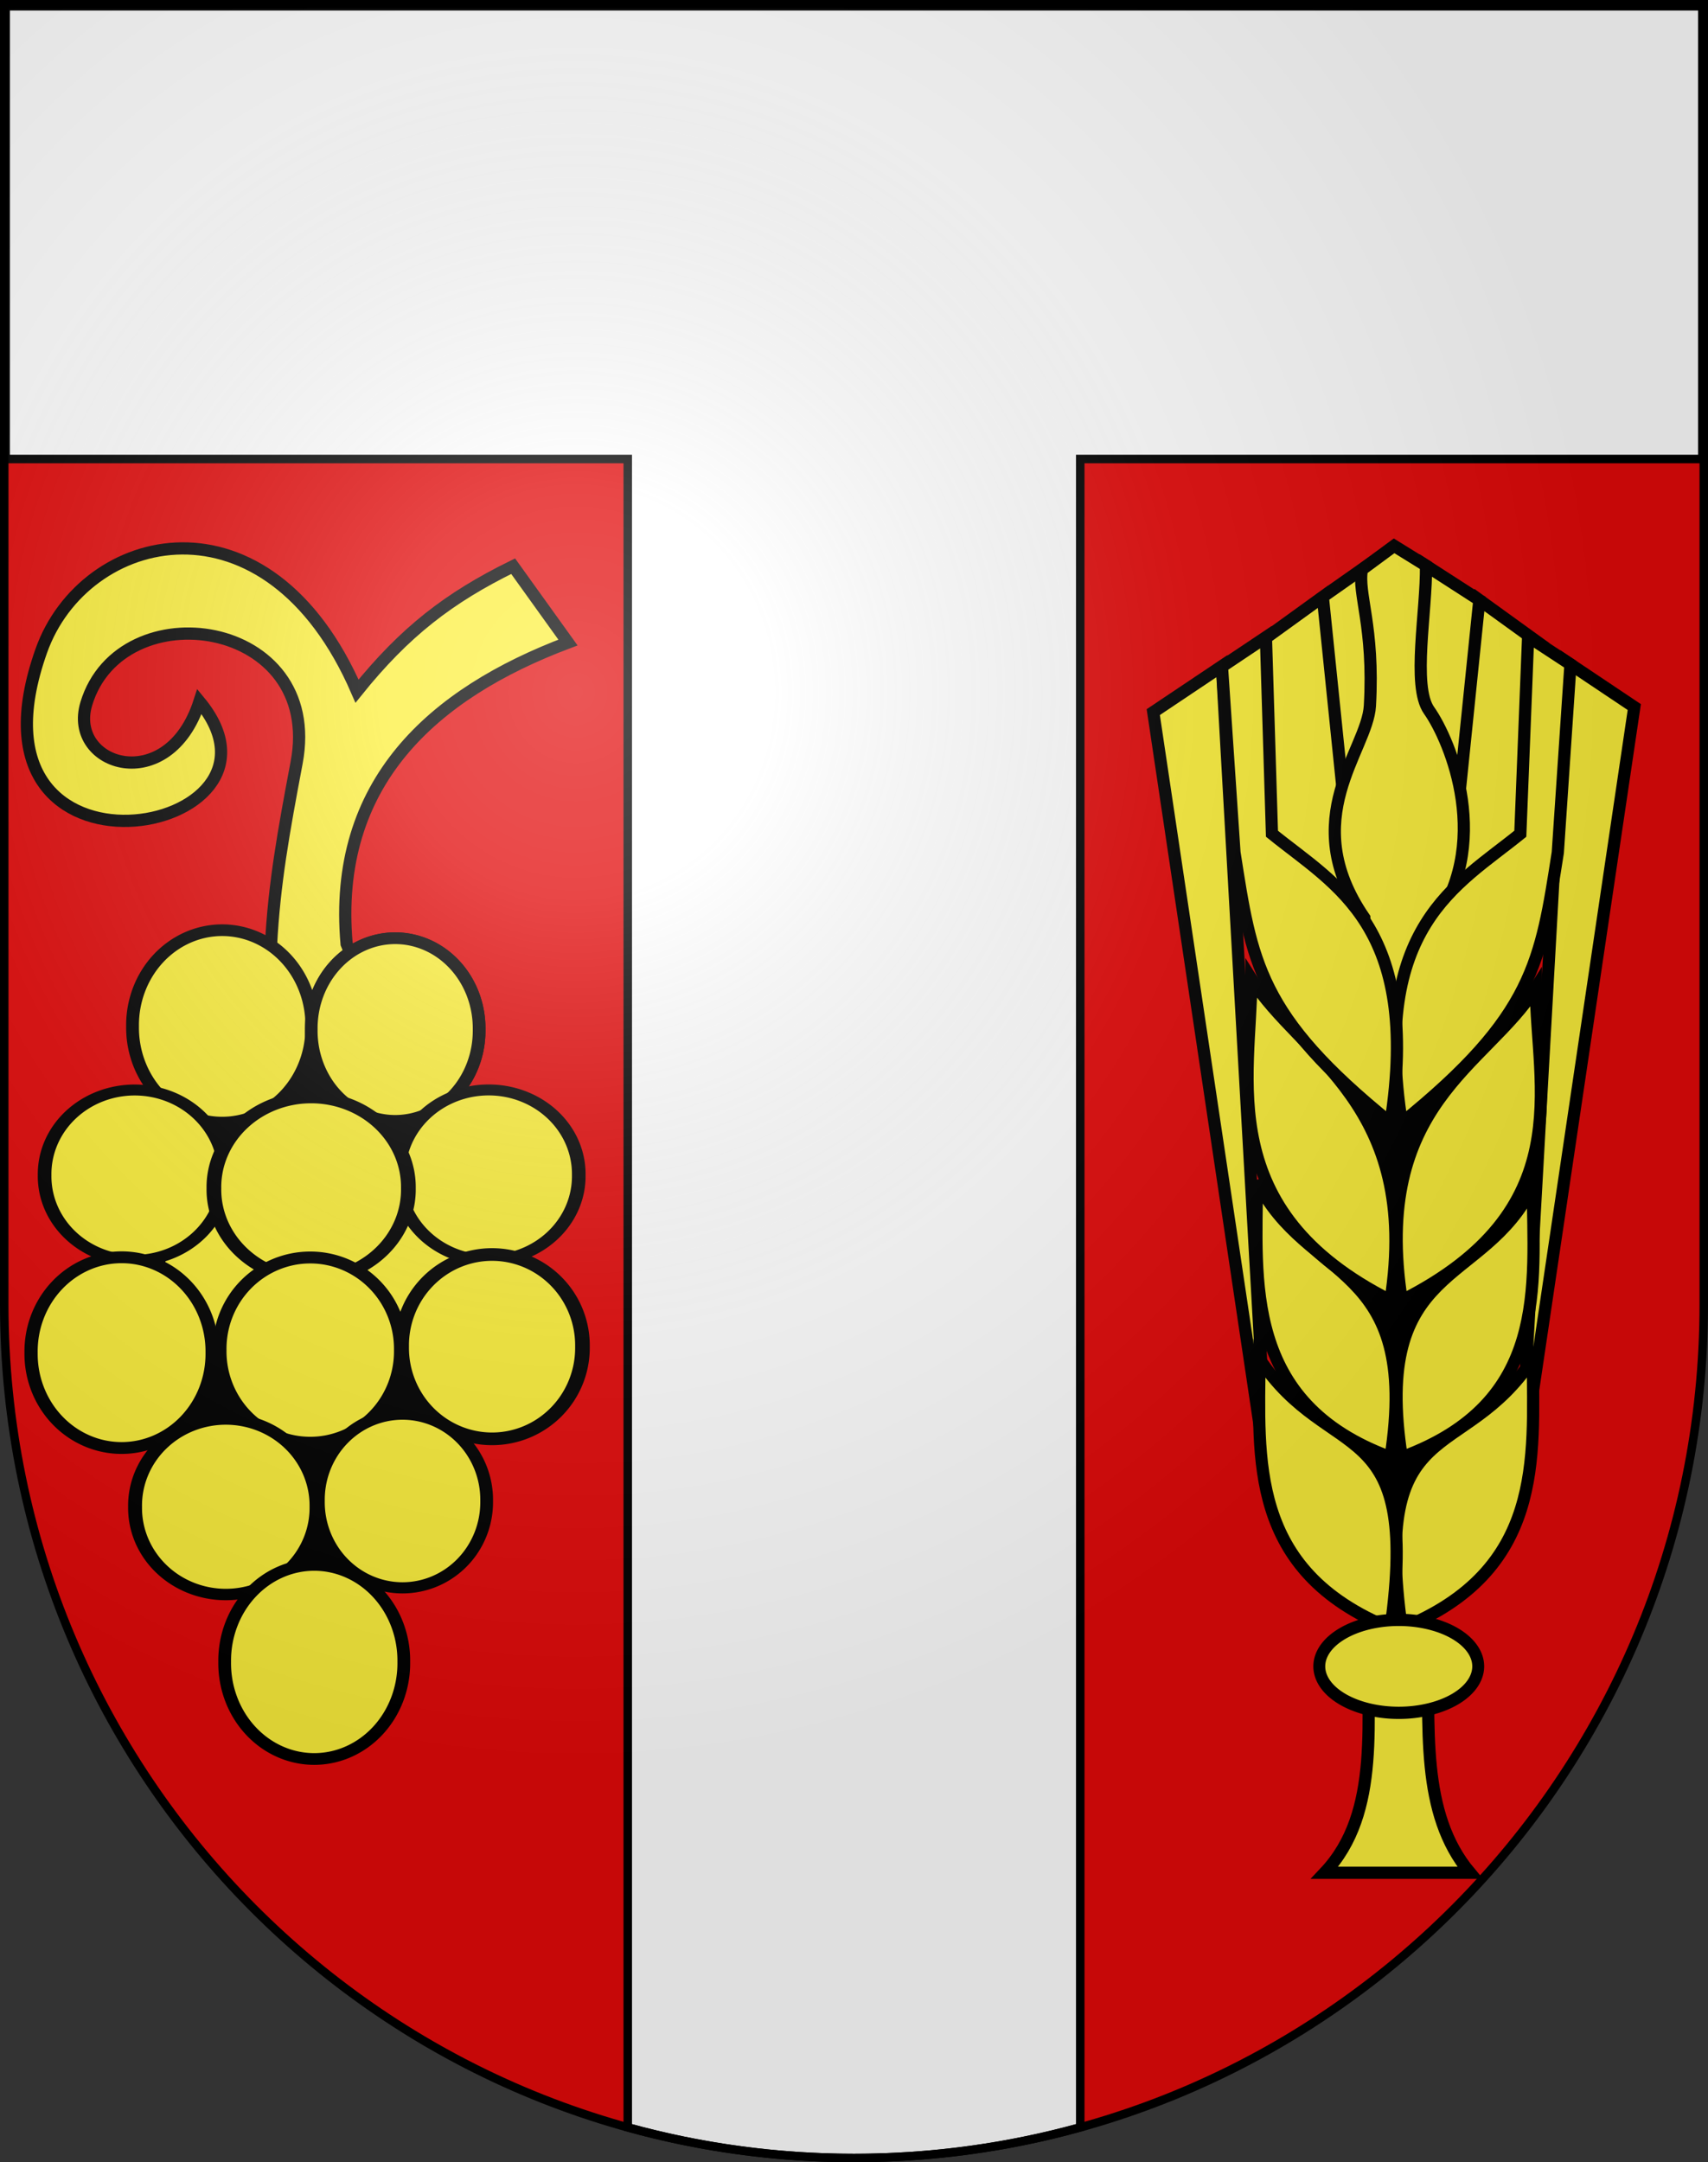 <?xml version="1.0" encoding="UTF-8" standalone="no"?>
<svg
   xmlns:dc="http://purl.org/dc/elements/1.1/"
   xmlns:cc="http://web.resource.org/cc/"
   xmlns:rdf="http://www.w3.org/1999/02/22-rdf-syntax-ns#"
   xmlns:svg="http://www.w3.org/2000/svg"
   xmlns="http://www.w3.org/2000/svg"
   xmlns:xlink="http://www.w3.org/1999/xlink"
   xmlns:sodipodi="http://sodipodi.sourceforge.net/DTD/sodipodi-0.dtd"
   xmlns:inkscape="http://www.inkscape.org/namespaces/inkscape"
   height="763"
   width="603"
   version="1.0"
   id="svg20"
   sodipodi:version="0.32"
   inkscape:version="0.44.1"
   sodipodi:docname="Tägertschi-coat of arms.svg"
   sodipodi:docbase="F:\Mis Documentos\Mis imágenes\Encyclopédie\Escudos de Suiza">
  <rect width="100%" height="100%" fill="#333333" stroke="none"/>
  <defs
     id="defs29">
    <linearGradient
       id="linearGradient2893">
      <stop
         style="stop-color:#ffffff;stop-opacity:0.314;"
         offset="0"
         id="stop2895" />
      <stop
         id="stop2897"
         offset="0.19"
         style="stop-color:#ffffff;stop-opacity:0.251;" />
      <stop
         style="stop-color:#6b6b6b;stop-opacity:0.125;"
         offset="0.6"
         id="stop2901" />
      <stop
         style="stop-color:#000000;stop-opacity:0.125;"
         offset="1"
         id="stop2899" />
    </linearGradient>
    <linearGradient
       id="linearGradient2955">
      <stop
         style="stop-color:white;stop-opacity:0;"
         offset="0"
         id="stop2965" />
      <stop
         style="stop-color:black;stop-opacity:0.646;"
         offset="1"
         id="stop2959" />
    </linearGradient>
    <radialGradient
       inkscape:collect="always"
       xlink:href="#linearGradient2893"
       id="radialGradient3236"
       gradientUnits="userSpaceOnUse"
       gradientTransform="matrix(1.215,1.531577e-24,1.464684e-23,1.267,-839.192,-490.489)"
       cx="858.042"
       cy="579.933"
       fx="858.042"
       fy="579.933"
       r="300" />
  </defs>
  <sodipodi:namedview
     inkscape:window-height="682"
     inkscape:window-width="1024"
     inkscape:pageshadow="2"
     inkscape:pageopacity="0.0"
     guidetolerance="10.0"
     gridtolerance="10.0"
     objecttolerance="10.0"
     borderopacity="1.0"
     bordercolor="#666666"
     pagecolor="#ffffff"
     id="base"
     inkscape:zoom="0.39523479"
     inkscape:cx="487.90044"
     inkscape:cy="357.38342"
     inkscape:window-x="-4"
     inkscape:window-y="-4"
     inkscape:current-layer="layer2"
     showgrid="true"
     showguides="true"
     inkscape:guide-bbox="true">
    <sodipodi:guide
       orientation="vertical"
       position="300"
       id="guide2812" />
  </sodipodi:namedview>
  <desc
     id="desc22">Coat of Arms of Canton of Freiburg (Fribourg)</desc>
  <g
     inkscape:groupmode="layer"
     id="layer1"
     inkscape:label="Fond écu"
     sodipodi:insensitive="true">
    <path
       id="path1899"
       d="M 1.5,1.5 L 1.5,460.368 C 1.5,626.678 135.815,761.5 301.5,761.5 C 467.185,761.5 601.5,626.678 601.5,460.368 L 601.5,1.5 L 1.5,1.5 z "
       style="fill:#e20909;fill-opacity:1" />
  </g>
  <g
     inkscape:groupmode="layer"
     id="layer2"
     inkscape:label="Meubles"
     sodipodi:insensitive="true">
    <path
       style="fill:white;fill-opacity:1;fill-rule:evenodd;stroke:black;stroke-width:3;stroke-linecap:butt;stroke-linejoin:miter;stroke-miterlimit:4;stroke-dasharray:none;stroke-opacity:1"
       d="M 2,2.219 L 2,161.969 L 221.625,161.969 L 221.625,750.688 C 247.06,757.723 273.837,761.5 301.5,761.5 C 329.163,761.5 355.94,757.723 381.375,750.688 L 381.375,161.969 L 601,161.969 L 601,2.219 L 2,2.219 z "
       id="path1921" />
    <g
       id="g12686"
       transform="matrix(4.312,0,0,4.312,-2689.99,-2477.52)">
      <path
         sodipodi:nodetypes="cccccccsscscc"
         id="path3762"
         d="M 665.853,620.899 L 670.341,627.147 C 659.307,631.3 651.043,638.61 652.217,651.806 L 665,683 L 650.39,684.872 L 635,683 L 646.023,651.977 C 646.291,646.869 647.038,642.738 648.124,636.977 C 650.351,625.16 633.733,622.832 630.907,632.147 C 629.363,637.238 637.623,639.856 640.171,631.977 C 649.269,642.975 619.92,648.388 627.217,627.829 C 630.73,617.931 645.763,614.268 653.07,631.124 C 656.969,626.279 660.593,623.476 665.853,620.899 z "
         style="fill:#fcef3c;fill-opacity:1;fill-rule:evenodd;stroke:black;stroke-width:1px;stroke-linecap:butt;stroke-linejoin:miter;stroke-opacity:1" />
      <path
         transform="matrix(1.3,0,0,1.201,-198.006,-133.018)"
         d="M 662.363 659.314 A 5.287 6.139 0 1 1  651.79,659.314 A 5.287 6.139 0 1 1  662.363 659.314 z"
         sodipodi:ry="6.139308"
         sodipodi:rx="5.2866263"
         sodipodi:cy="659.3139"
         sodipodi:cx="657.07648"
         id="path4649"
         style="opacity:1;fill:#fcef3c;fill-opacity:1;fill-rule:nonzero;stroke:black;stroke-width:0.8;stroke-miterlimit:1;stroke-dasharray:none;stroke-opacity:1"
         sodipodi:type="arc" />
      <path
         sodipodi:nodetypes="cccc"
         id="path11783"
         d="M 635.096,672.404 L 649.364,656.507 L 664.904,672.404 L 635.096,672.404 z "
         style="fill:black;fill-rule:evenodd;stroke:black;stroke-width:1.192px;stroke-linecap:butt;stroke-linejoin:miter;stroke-opacity:1" />
      <path
         sodipodi:type="arc"
         style="opacity:1;fill:#fcef3c;fill-opacity:1;fill-rule:nonzero;stroke:black;stroke-width:0.755;stroke-miterlimit:1;stroke-dasharray:none;stroke-opacity:1"
         id="path5536"
         sodipodi:cx="657.07648"
         sodipodi:cy="659.3139"
         sodipodi:rx="5.2866263"
         sodipodi:ry="6.139308"
         d="M 662.363 659.314 A 5.287 6.139 0 1 1  651.79,659.314 A 5.287 6.139 0 1 1  662.363 659.314 z"
         transform="matrix(1.388,0,0,1.265,-269.994,-175.472)" />
      <path
         sodipodi:type="arc"
         style="opacity:1;fill:#fcef3c;fill-opacity:1;fill-rule:nonzero;stroke:black;stroke-width:0.8;stroke-miterlimit:1;stroke-dasharray:none;stroke-opacity:1"
         id="path5538"
         sodipodi:cx="657.07648"
         sodipodi:cy="659.3139"
         sodipodi:rx="5.2866263"
         sodipodi:ry="6.139308"
         d="M 662.363 659.314 A 5.287 6.139 0 1 1  651.79,659.314 A 5.287 6.139 0 1 1  662.363 659.314 z"
         transform="matrix(1.3,0,0,1.201,-198.006,-133.018)" />
      <path
         transform="matrix(1.395,0,0,1.12,-281.756,-67.696)"
         d="M 662.363 659.314 A 5.287 6.139 0 1 1  651.79,659.314 A 5.287 6.139 0 1 1  662.363 659.314 z"
         sodipodi:ry="6.139308"
         sodipodi:rx="5.2866263"
         sodipodi:cy="659.3139"
         sodipodi:cx="657.07648"
         id="path5540"
         style="opacity:1;fill:#fcef3c;fill-opacity:1;fill-rule:nonzero;stroke:black;stroke-width:0.8;stroke-miterlimit:1;stroke-dasharray:none;stroke-opacity:1"
         sodipodi:type="arc" />
      <path
         sodipodi:type="arc"
         style="opacity:1;fill:#fcef3c;fill-opacity:1;fill-rule:nonzero;stroke:black;stroke-width:0.8;stroke-miterlimit:1;stroke-dasharray:none;stroke-opacity:1"
         id="path5542"
         sodipodi:cx="657.07648"
         sodipodi:cy="659.3139"
         sodipodi:rx="5.2866263"
         sodipodi:ry="6.139308"
         d="M 662.363 659.314 A 5.287 6.139 0 1 1  651.79,659.314 A 5.287 6.139 0 1 1  662.363 659.314 z"
         transform="matrix(1.395,0,0,1.12,-252.773,-67.701)" />
      <path
         transform="matrix(1.506,0,0,1.195,-340.244,-116.069)"
         d="M 662.363 659.314 A 5.287 6.139 0 1 1  651.79,659.314 A 5.287 6.139 0 1 1  662.363 659.314 z"
         sodipodi:ry="6.139308"
         sodipodi:rx="5.2866263"
         sodipodi:cy="659.3139"
         sodipodi:cx="657.07648"
         id="path5544"
         style="opacity:1;fill:#fcef3c;fill-opacity:1;fill-rule:nonzero;stroke:black;stroke-width:0.8;stroke-miterlimit:1;stroke-dasharray:none;stroke-opacity:1"
         sodipodi:type="arc" />
      <path
         sodipodi:nodetypes="cccc"
         id="path11781"
         d="M 634.894,686.338 L 650,707.344 L 663.344,686.331 L 634.894,686.338 z "
         style="fill:black;fill-rule:evenodd;stroke:black;stroke-width:1px;stroke-linecap:butt;stroke-linejoin:miter;stroke-opacity:1" />
      <path
         sodipodi:type="arc"
         style="opacity:1;fill:#fcef3c;fill-opacity:1;fill-rule:nonzero;stroke:black;stroke-width:0.8;stroke-miterlimit:1;stroke-dasharray:none;stroke-opacity:1"
         id="path5546"
         sodipodi:cx="657.07648"
         sodipodi:cy="659.3139"
         sodipodi:rx="5.2866263"
         sodipodi:ry="6.139308"
         d="M 662.363 659.314 A 5.287 6.139 0 1 1  651.79,659.314 A 5.287 6.139 0 1 1  662.363 659.314 z"
         transform="matrix(1.403,0,0,1.218,-272.639,-117.993)" />
      <path
         transform="matrix(1.4,0,0,1.212,-255.782,-114.319)"
         d="M 662.363 659.314 A 5.287 6.139 0 1 1  651.79,659.314 A 5.287 6.139 0 1 1  662.363 659.314 z"
         sodipodi:ry="6.139308"
         sodipodi:rx="5.2866263"
         sodipodi:cy="659.3139"
         sodipodi:cx="657.07648"
         id="path5548"
         style="opacity:1;fill:#fcef3c;fill-opacity:1;fill-rule:nonzero;stroke:black;stroke-width:0.855;stroke-miterlimit:1;stroke-dasharray:none;stroke-opacity:1"
         sodipodi:type="arc" />
      <path
         sodipodi:type="arc"
         style="opacity:1;fill:#fcef3c;fill-opacity:1;fill-rule:nonzero;stroke:black;stroke-width:0.772;stroke-miterlimit:1;stroke-dasharray:none;stroke-opacity:1"
         id="path5550"
         sodipodi:cx="657.07648"
         sodipodi:cy="659.3139"
         sodipodi:rx="5.2866263"
         sodipodi:ry="6.139308"
         d="M 662.363 659.314 A 5.287 6.139 0 1 1  651.79,659.314 A 5.287 6.139 0 1 1  662.363 659.314 z"
         transform="matrix(1.402,0,0,1.254,-287.427,-141.522)" />
      <path
         transform="matrix(1.303,0,0,1.142,-199.376,-55.538)"
         d="M 662.363 659.314 A 5.287 6.139 0 1 1  651.79,659.314 A 5.287 6.139 0 1 1  662.363 659.314 z"
         sodipodi:ry="6.139308"
         sodipodi:rx="5.2866263"
         sodipodi:cy="659.3139"
         sodipodi:cx="657.07648"
         id="path5552"
         style="opacity:1;fill:#fcef3c;fill-opacity:1;fill-rule:nonzero;stroke:black;stroke-width:0.8;stroke-miterlimit:1;stroke-dasharray:none;stroke-opacity:1"
         sodipodi:type="arc" />
      <path
         sodipodi:type="arc"
         style="opacity:1;fill:#fcef3c;fill-opacity:1;fill-rule:nonzero;stroke:black;stroke-width:0.81;stroke-miterlimit:1;stroke-dasharray:none;stroke-opacity:1"
         id="path5554"
         sodipodi:cx="657.07648"
         sodipodi:cy="659.3139"
         sodipodi:rx="5.2866263"
         sodipodi:ry="6.139308"
         d="M 662.363 659.314 A 5.287 6.139 0 1 1  651.79,659.314 A 5.287 6.139 0 1 1  662.363 659.314 z"
         transform="matrix(1.405,0,0,1.154,-280.868,-62.978)" />
      <path
         transform="matrix(1.387,0,0,1.276,-261.799,-130.714)"
         d="M 662.363 659.314 A 5.287 6.139 0 1 1  651.79,659.314 A 5.287 6.139 0 1 1  662.363 659.314 z"
         sodipodi:ry="6.139308"
         sodipodi:rx="5.2866263"
         sodipodi:cy="659.3139"
         sodipodi:cx="657.07648"
         id="path5556"
         style="opacity:1;fill:#fcef3c;fill-opacity:1;fill-rule:nonzero;stroke:black;stroke-width:0.752;stroke-miterlimit:1;stroke-dasharray:none;stroke-opacity:1"
         sodipodi:type="arc" />
    </g>
    <g
       id="g12815">
      <path
         style="fill:#fcef3c;fill-opacity:1;fill-rule:evenodd;stroke:black;stroke-width:4.312px;stroke-linecap:butt;stroke-linejoin:miter;stroke-opacity:1"
         d="M 447.607,522.491 L 407.156,251.287 L 431.39,235.069 L 447.607,522.491 z "
         id="path8233"
         sodipodi:nodetypes="cccc" />
      <path
         style="fill:#fcef3c;fill-opacity:1;fill-rule:evenodd;stroke:black;stroke-width:4.312px;stroke-linecap:butt;stroke-linejoin:miter;stroke-opacity:1"
         d="M 490.543,279.539 L 484.589,198.25 L 467.013,210.59 L 475.216,290.414 L 467.013,210.59 L 444.561,226.808 L 447.608,313.311 C 491.008,323.059 479.024,293.171 490.543,279.539 z "
         id="path9122"
         sodipodi:nodetypes="cccccccc" />
      <path
         sodipodi:nodetypes="cccccccc"
         id="path8235"
         d="M 498.745,280.675 L 503.125,199.386 L 522.275,211.726 L 514.073,291.55 L 522.275,211.726 L 544.727,227.944 L 540.344,310.885 C 496.944,320.633 510.264,294.307 498.745,280.675 z "
         style="fill:#fcef3c;fill-opacity:1;fill-rule:evenodd;stroke:black;stroke-width:4.312px;stroke-linecap:butt;stroke-linejoin:miter;stroke-opacity:1" />
      <path
         sodipodi:nodetypes="csccccscsccc"
         id="path5558"
         d="M 480.826,200.976 C 479.188,209.369 485.244,221.029 483.634,249.082 C 482.729,264.873 457.542,288.818 481.648,323.875 L 482.94,574.966 C 482.373,606.435 487.84,639.494 467.668,660.844 L 518.958,660.844 C 501.309,639.744 504.614,609.726 504.175,576.797 C 503.288,510.372 504.05,415.76 505.067,327.41 C 527.633,298.5 512.061,261.335 504.519,250.681 C 498.417,242.061 503.706,215.34 503.432,199.575 L 492.173,192.608 L 480.826,200.976 z "
         style="fill:#fcef3c;fill-opacity:1;fill-rule:evenodd;stroke:black;stroke-width:4.312px;stroke-linecap:butt;stroke-linejoin:miter;stroke-opacity:1" />
      <path
         sodipodi:nodetypes="cccc"
         id="path7346"
         d="M 536.524,522.491 L 576.975,249.506 L 552.742,233.288 L 536.524,522.491 z "
         style="fill:#fcef3c;fill-opacity:1;fill-rule:evenodd;stroke:black;stroke-width:4.312px;stroke-linecap:butt;stroke-linejoin:miter;stroke-opacity:1" />
      <path
         sodipodi:nodetypes="ccccc"
         id="path12767"
         d="M 480,373 L 480,543 L 510,542.889 L 510,373 L 480,373 z "
         style="fill:black;fill-rule:evenodd;stroke:black;stroke-width:1px;stroke-linecap:butt;stroke-linejoin:miter;stroke-opacity:1" />
      <path
         sodipodi:nodetypes="ccc"
         id="path6445"
         d="M 541.149,479.537 C 516.114,517.323 484.076,497.657 494.877,574.599 C 545.193,554.24 541.327,514.556 541.149,479.537 z "
         style="fill:#fcef3c;fill-opacity:1;fill-rule:evenodd;stroke:black;stroke-width:4.312px;stroke-linecap:butt;stroke-linejoin:miter;stroke-opacity:1" />
      <path
         style="fill:#fcef3c;fill-opacity:1;fill-rule:evenodd;stroke:black;stroke-width:4.312px;stroke-linecap:butt;stroke-linejoin:miter;stroke-opacity:1"
         d="M 541.149,418.536 C 523.671,454.433 484.076,444.842 494.877,514.227 C 547.082,495.128 541.327,453.554 541.149,418.536 z "
         id="path7332"
         sodipodi:nodetypes="ccc" />
      <path
         sodipodi:nodetypes="ccc"
         id="path7334"
         d="M 542.224,348.565 C 524.746,376.276 484.076,389.508 494.877,458.893 C 557.788,427.199 542.402,383.584 542.224,348.565 z "
         style="fill:#fcef3c;fill-opacity:1;fill-rule:evenodd;stroke:black;stroke-width:4.312px;stroke-linecap:butt;stroke-linejoin:miter;stroke-opacity:1" />
      <path
         style="fill:#fcef3c;fill-opacity:1;fill-rule:evenodd;stroke:black;stroke-width:4.312px;stroke-linecap:butt;stroke-linejoin:miter;stroke-opacity:1"
         d="M 536.741,294.206 C 514.225,312.47 484.076,326.809 494.877,396.194 C 541.617,358.443 543.932,339.283 549.974,300.831 L 554.447,234.429 L 539.499,224.631 L 536.741,294.206 z "
         id="path7336"
         sodipodi:nodetypes="cccccc" />
      <path
         style="fill:#fcef3c;fill-opacity:1;fill-rule:evenodd;stroke:black;stroke-width:4.312px;stroke-linecap:butt;stroke-linejoin:miter;stroke-opacity:1"
         d="M 444.65,479.537 C 469.684,517.323 501.723,497.657 490.921,574.599 C 440.605,554.24 444.471,514.556 444.65,479.537 z "
         id="path7338"
         sodipodi:nodetypes="ccc" />
      <path
         sodipodi:nodetypes="ccc"
         id="path7340"
         d="M 443.759,416.755 C 461.237,452.652 501.723,444.842 490.921,514.227 C 438.716,495.128 443.581,451.773 443.759,416.755 z "
         style="fill:#fcef3c;fill-opacity:1;fill-rule:evenodd;stroke:black;stroke-width:4.312px;stroke-linecap:butt;stroke-linejoin:miter;stroke-opacity:1" />
      <path
         style="fill:#fcef3c;fill-opacity:1;fill-rule:evenodd;stroke:black;stroke-width:4.312px;stroke-linecap:butt;stroke-linejoin:miter;stroke-opacity:1"
         d="M 441.794,345.449 C 459.271,373.159 501.723,389.508 490.921,458.893 C 428.011,427.199 441.615,380.467 441.794,345.449 z "
         id="path7342"
         sodipodi:nodetypes="ccc" />
      <path
         sodipodi:nodetypes="cccccc"
         id="path7344"
         d="M 449.058,294.206 C 471.573,312.47 501.723,326.809 490.921,396.194 C 444.181,358.443 441.867,339.283 435.824,300.831 L 431.405,235.212 L 446.929,224.837 L 449.058,294.206 z "
         style="fill:#fcef3c;fill-opacity:1;fill-rule:evenodd;stroke:black;stroke-width:4.312px;stroke-linecap:butt;stroke-linejoin:miter;stroke-opacity:1" />
      <path
         transform="matrix(4.199,0,0,4.319,-2616.393,-2481.588)"
         d="M 747.385 710.721 A 6.681 3.797 0 1 1  734.023,710.721 A 6.681 3.797 0 1 1  747.385 710.721 z"
         sodipodi:ry="3.7967968"
         sodipodi:rx="6.680902"
         sodipodi:cy="710.72101"
         sodipodi:cx="740.70392"
         id="path9124"
         style="fill:#fcef3c;fill-opacity:1;fill-rule:nonzero;stroke:black;stroke-width:1;stroke-miterlimit:4;stroke-dasharray:none;stroke-opacity:1"
         sodipodi:type="arc" />
    </g>
  </g>
  <g
     inkscape:groupmode="layer"
     id="layer3"
     inkscape:label="Reflet final"
     style="display:inline"
     sodipodi:insensitive="true">
    <path
       style="fill:url(#radialGradient3236);fill-opacity:1"
       d="M 1.5,1.5 L 1.5,460.368 C 1.5,626.679 135.815,761.5 301.5,761.5 C 467.185,761.5 601.5,626.679 601.5,460.368 L 601.5,1.5 L 1.5,1.5 z "
       id="path2346" />
  </g>
  <g
     inkscape:groupmode="layer"
     id="layer4"
     inkscape:label="Contour final"
     style="display:inline"
     sodipodi:insensitive="true">
    <path
       style="fill:none;fill-opacity:1;stroke:black;stroke-width:3;stroke-miterlimit:4;stroke-dasharray:none;stroke-opacity:1"
       d="M 1.5,1.5 L 1.5,460.368 C 1.5,626.679 135.815,761.5 301.5,761.5 C 467.185,761.5 601.5,626.679 601.5,460.368 L 601.5,1.5 L 1.5,1.5 z "
       id="path3239" />
  </g>
</svg>
